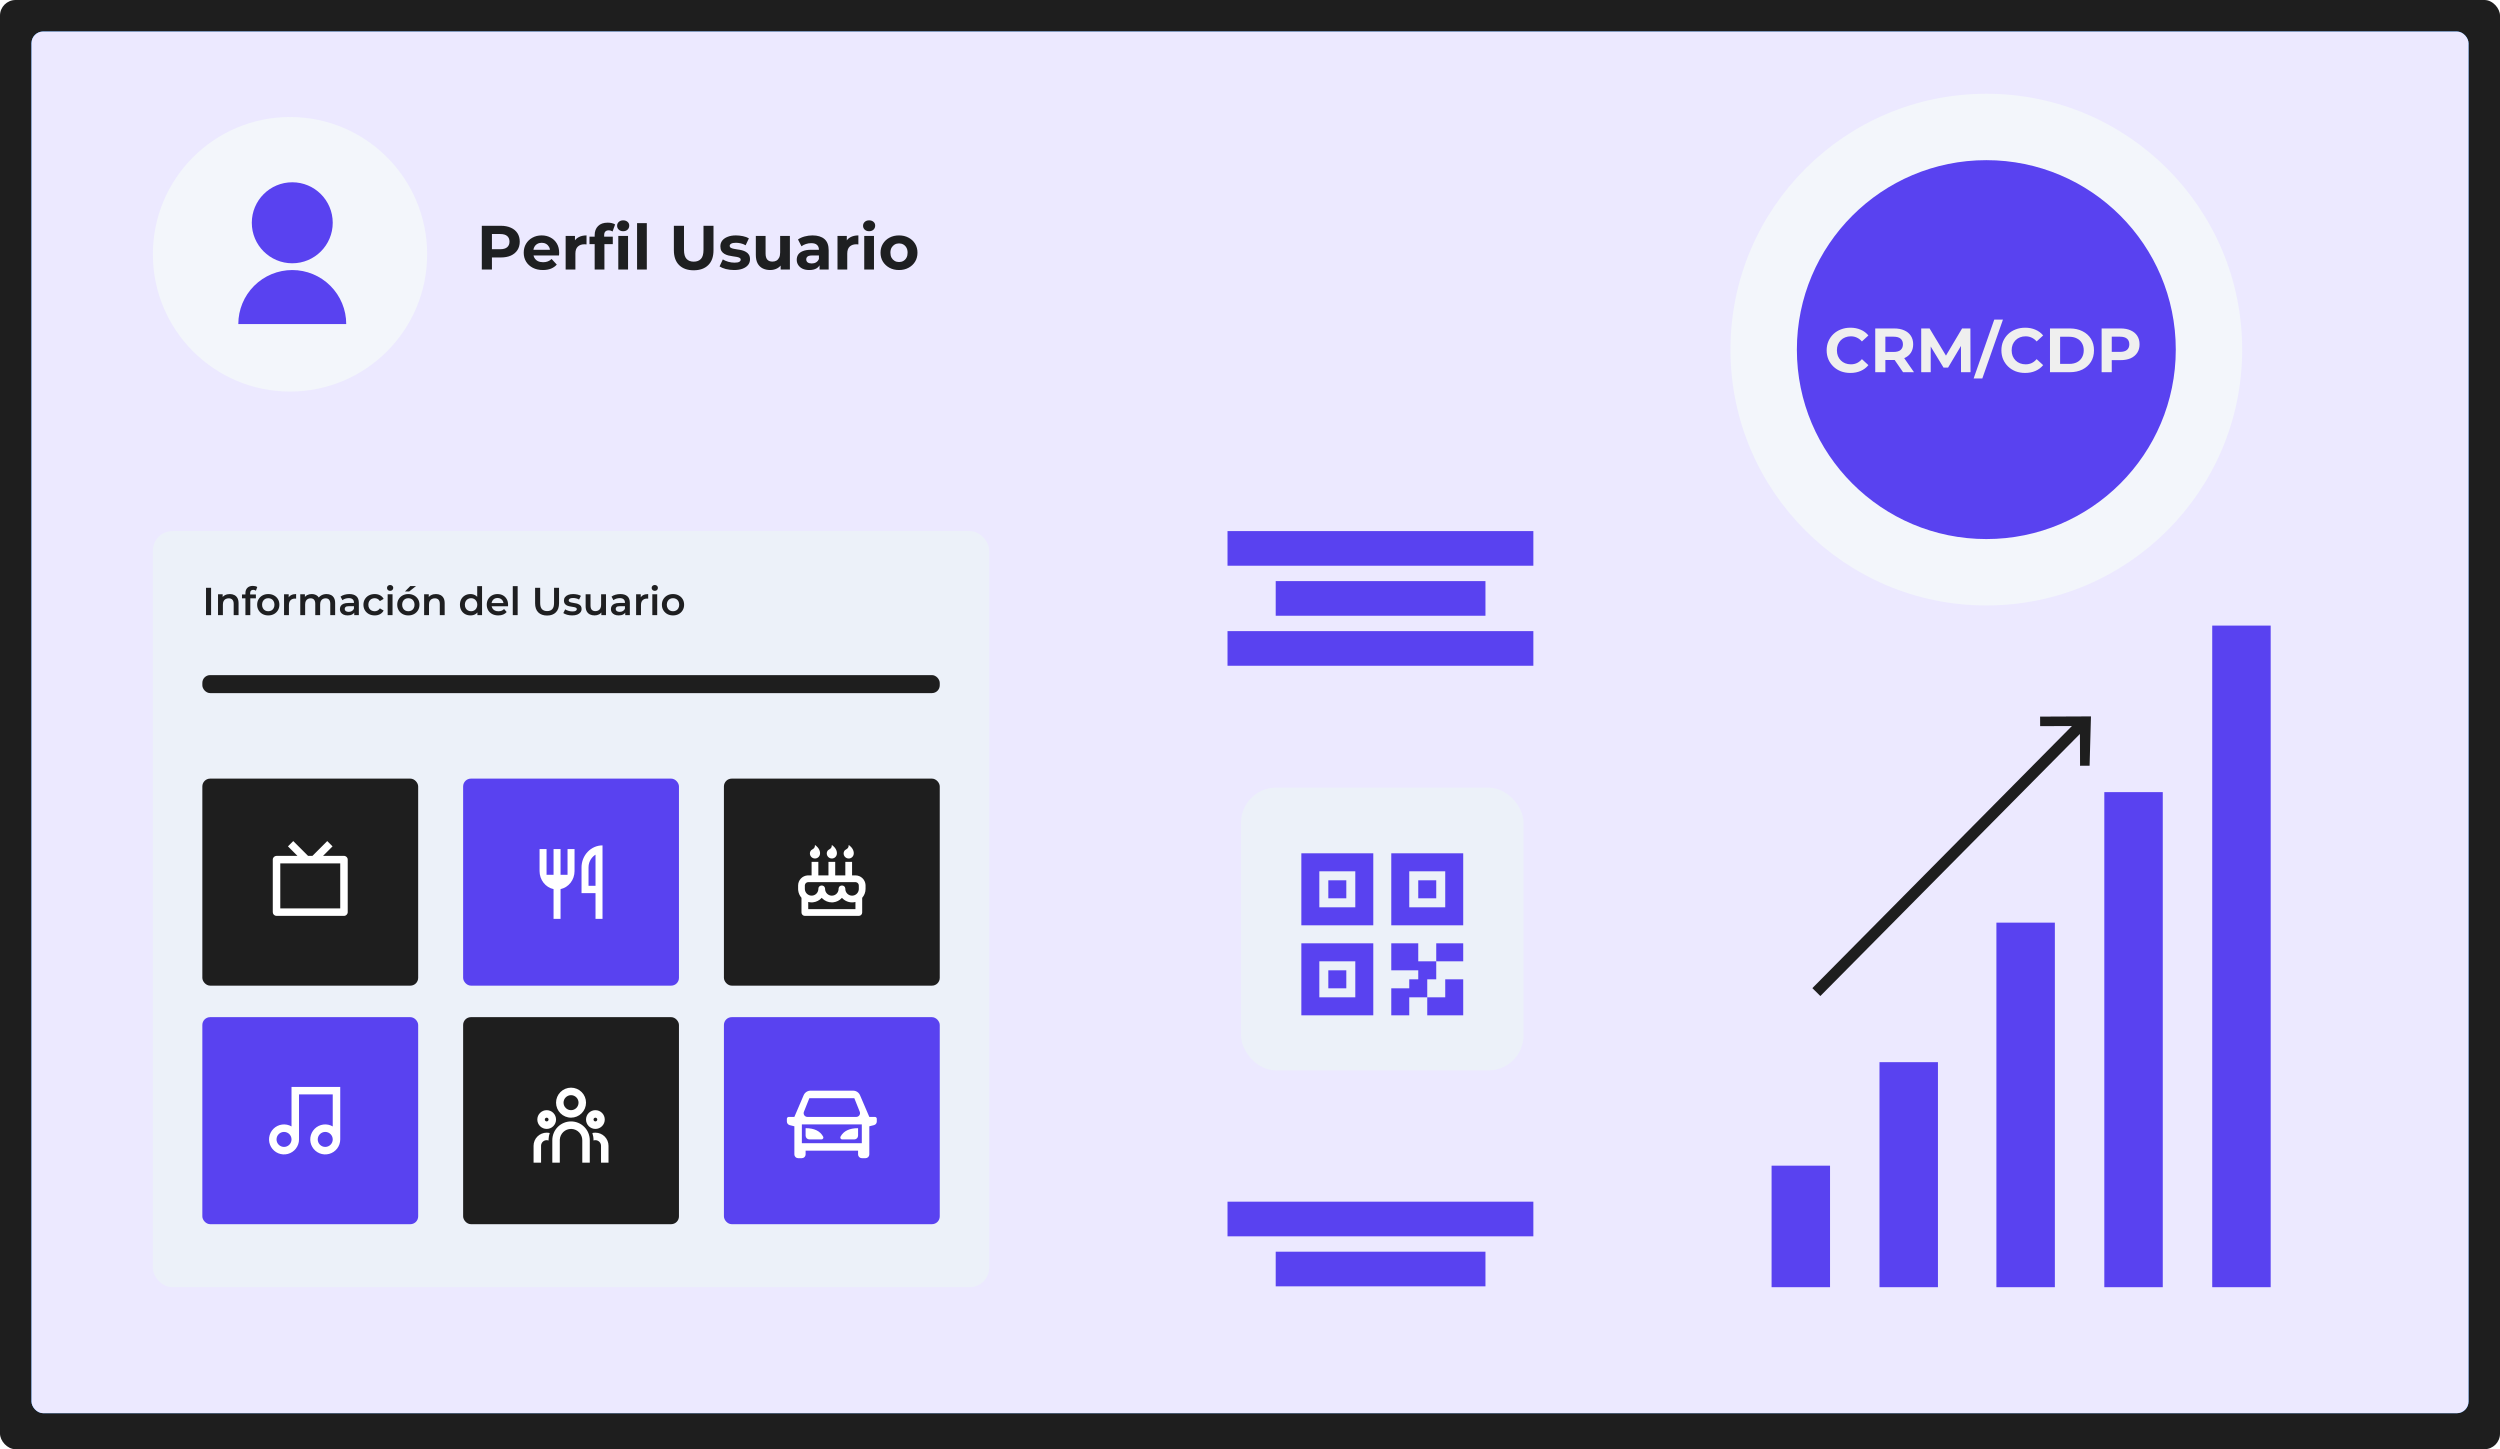 <svg width="640" height="371" viewBox="0 0 640 371" fill="none" xmlns="http://www.w3.org/2000/svg">
<rect width="640" height="371" rx="4" fill="#1E1E1E"/>
<rect x="8.057" y="8.065" width="623.885" height="353.717" rx="3" fill="#2891FA"/>
<rect x="8.057" y="8.065" width="623.885" height="353.717" rx="3" fill="#ECE9FF"/>
<ellipse cx="74.245" cy="65.098" rx="35.108" ry="35.141" fill="#F3F6FB"/>
<g clip-path="url(#clip0_1880_12504)">
<path d="M61.008 82.956C61.008 79.289 62.463 75.772 65.053 73.18C67.644 70.587 71.157 69.13 74.821 69.13C78.484 69.13 81.998 70.587 84.588 73.18C87.178 75.772 88.634 79.289 88.634 82.956H61.008ZM74.821 67.402C69.097 67.402 64.461 62.761 64.461 57.032C64.461 51.303 69.097 46.663 74.821 46.663C80.544 46.663 85.18 51.303 85.18 57.032C85.18 62.761 80.544 67.402 74.821 67.402Z" fill="#5942F0"/>
</g>
<path d="M123.342 69V57.8H128.19C129.192 57.8 130.056 57.965 130.782 58.296C131.507 58.616 132.067 59.08 132.462 59.688C132.856 60.296 133.054 61.021 133.054 61.864C133.054 62.696 132.856 63.416 132.462 64.024C132.067 64.632 131.507 65.101 130.782 65.432C130.056 65.752 129.192 65.912 128.19 65.912H124.782L125.934 64.744V69H123.342ZM125.934 65.032L124.782 63.8H128.046C128.846 63.8 129.443 63.629 129.838 63.288C130.232 62.947 130.43 62.472 130.43 61.864C130.43 61.245 130.232 60.765 129.838 60.424C129.443 60.083 128.846 59.912 128.046 59.912H124.782L125.934 58.68V65.032ZM138.985 69.128C138.003 69.128 137.139 68.936 136.393 68.552C135.657 68.168 135.086 67.645 134.681 66.984C134.275 66.312 134.073 65.549 134.073 64.696C134.073 63.832 134.27 63.069 134.665 62.408C135.07 61.736 135.619 61.213 136.313 60.84C137.006 60.456 137.79 60.264 138.665 60.264C139.507 60.264 140.265 60.445 140.937 60.808C141.619 61.16 142.158 61.672 142.553 62.344C142.947 63.005 143.145 63.8 143.145 64.728C143.145 64.824 143.139 64.936 143.129 65.064C143.118 65.181 143.107 65.293 143.097 65.4H136.105V63.944H141.785L140.825 64.376C140.825 63.928 140.734 63.539 140.553 63.208C140.371 62.877 140.121 62.621 139.801 62.44C139.481 62.248 139.107 62.152 138.681 62.152C138.254 62.152 137.875 62.248 137.545 62.44C137.225 62.621 136.974 62.883 136.793 63.224C136.611 63.555 136.521 63.949 136.521 64.408V64.792C136.521 65.261 136.622 65.677 136.825 66.04C137.038 66.392 137.331 66.664 137.705 66.856C138.089 67.037 138.537 67.128 139.049 67.128C139.507 67.128 139.907 67.059 140.249 66.92C140.601 66.781 140.921 66.573 141.209 66.296L142.537 67.736C142.142 68.184 141.646 68.531 141.049 68.776C140.451 69.011 139.763 69.128 138.985 69.128ZM144.806 69V60.392H147.19V62.824L146.854 62.12C147.11 61.512 147.521 61.053 148.086 60.744C148.652 60.424 149.34 60.264 150.15 60.264V62.568C150.044 62.557 149.948 62.552 149.862 62.552C149.777 62.541 149.686 62.536 149.59 62.536C148.908 62.536 148.353 62.733 147.926 63.128C147.51 63.512 147.302 64.115 147.302 64.936V69H144.806ZM152.235 69V60.2C152.235 59.229 152.523 58.456 153.099 57.88C153.675 57.293 154.497 57 155.563 57C155.926 57 156.273 57.037 156.603 57.112C156.945 57.187 157.233 57.304 157.467 57.464L156.811 59.272C156.673 59.176 156.518 59.101 156.347 59.048C156.177 58.995 155.995 58.968 155.803 58.968C155.441 58.968 155.158 59.075 154.955 59.288C154.763 59.491 154.667 59.8 154.667 60.216V61.016L154.731 62.088V69H152.235ZM150.907 62.504V60.584H156.875V62.504H150.907ZM158.283 69V60.392H160.779V69H158.283ZM159.531 59.192C159.073 59.192 158.699 59.059 158.411 58.792C158.123 58.525 157.979 58.195 157.979 57.8C157.979 57.405 158.123 57.075 158.411 56.808C158.699 56.541 159.073 56.408 159.531 56.408C159.99 56.408 160.363 56.536 160.651 56.792C160.939 57.037 161.083 57.357 161.083 57.752C161.083 58.168 160.939 58.515 160.651 58.792C160.374 59.059 160.001 59.192 159.531 59.192ZM163.088 69V57.128H165.584V69H163.088ZM177.583 69.192C175.994 69.192 174.751 68.749 173.855 67.864C172.959 66.979 172.511 65.715 172.511 64.072V57.8H175.103V63.976C175.103 65.043 175.322 65.811 175.759 66.28C176.197 66.749 176.81 66.984 177.599 66.984C178.389 66.984 179.002 66.749 179.439 66.28C179.877 65.811 180.095 65.043 180.095 63.976V57.8H182.655V64.072C182.655 65.715 182.207 66.979 181.311 67.864C180.415 68.749 179.173 69.192 177.583 69.192ZM187.937 69.128C187.201 69.128 186.491 69.043 185.809 68.872C185.137 68.691 184.603 68.467 184.209 68.2L185.041 66.408C185.435 66.653 185.899 66.856 186.433 67.016C186.977 67.165 187.51 67.24 188.033 67.24C188.609 67.24 189.014 67.171 189.249 67.032C189.494 66.893 189.617 66.701 189.617 66.456C189.617 66.253 189.521 66.104 189.329 66.008C189.147 65.901 188.902 65.821 188.593 65.768C188.283 65.715 187.942 65.661 187.569 65.608C187.206 65.555 186.838 65.485 186.465 65.4C186.091 65.304 185.75 65.165 185.441 64.984C185.131 64.803 184.881 64.557 184.689 64.248C184.507 63.939 184.417 63.539 184.417 63.048C184.417 62.504 184.571 62.024 184.881 61.608C185.201 61.192 185.659 60.867 186.257 60.632C186.854 60.387 187.569 60.264 188.401 60.264C188.987 60.264 189.585 60.328 190.193 60.456C190.801 60.584 191.307 60.771 191.713 61.016L190.881 62.792C190.465 62.547 190.043 62.381 189.617 62.296C189.201 62.2 188.795 62.152 188.401 62.152C187.846 62.152 187.441 62.227 187.185 62.376C186.929 62.525 186.801 62.717 186.801 62.952C186.801 63.165 186.891 63.325 187.073 63.432C187.265 63.539 187.515 63.624 187.825 63.688C188.134 63.752 188.47 63.811 188.833 63.864C189.206 63.907 189.579 63.976 189.953 64.072C190.326 64.168 190.662 64.307 190.961 64.488C191.27 64.659 191.521 64.899 191.713 65.208C191.905 65.507 192.001 65.901 192.001 66.392C192.001 66.925 191.841 67.4 191.521 67.816C191.201 68.221 190.737 68.541 190.129 68.776C189.531 69.011 188.801 69.128 187.937 69.128ZM197.173 69.128C196.458 69.128 195.818 68.989 195.253 68.712C194.698 68.435 194.266 68.013 193.957 67.448C193.647 66.872 193.493 66.141 193.493 65.256V60.392H195.989V64.888C195.989 65.603 196.138 66.131 196.437 66.472C196.746 66.803 197.178 66.968 197.733 66.968C198.117 66.968 198.458 66.888 198.757 66.728C199.055 66.557 199.29 66.301 199.461 65.96C199.631 65.608 199.717 65.171 199.717 64.648V60.392H202.213V69H199.845V66.632L200.277 67.32C199.989 67.917 199.562 68.371 198.997 68.68C198.442 68.979 197.834 69.128 197.173 69.128ZM209.805 69V67.32L209.645 66.952V63.944C209.645 63.411 209.48 62.995 209.149 62.696C208.829 62.397 208.333 62.248 207.661 62.248C207.202 62.248 206.749 62.323 206.301 62.472C205.864 62.611 205.49 62.803 205.181 63.048L204.285 61.304C204.754 60.973 205.32 60.717 205.981 60.536C206.642 60.355 207.314 60.264 207.997 60.264C209.309 60.264 210.328 60.573 211.053 61.192C211.778 61.811 212.141 62.776 212.141 64.088V69H209.805ZM207.181 69.128C206.509 69.128 205.933 69.016 205.453 68.792C204.973 68.557 204.605 68.243 204.349 67.848C204.093 67.453 203.965 67.011 203.965 66.52C203.965 66.008 204.088 65.56 204.333 65.176C204.589 64.792 204.989 64.493 205.533 64.28C206.077 64.056 206.786 63.944 207.661 63.944H209.949V65.4H207.933C207.346 65.4 206.941 65.496 206.717 65.688C206.504 65.88 206.397 66.12 206.397 66.408C206.397 66.728 206.52 66.984 206.765 67.176C207.021 67.357 207.368 67.448 207.805 67.448C208.221 67.448 208.594 67.352 208.925 67.16C209.256 66.957 209.496 66.664 209.645 66.28L210.029 67.432C209.848 67.987 209.517 68.408 209.037 68.696C208.557 68.984 207.938 69.128 207.181 69.128ZM214.4 69V60.392H216.784V62.824L216.448 62.12C216.704 61.512 217.115 61.053 217.68 60.744C218.245 60.424 218.933 60.264 219.744 60.264V62.568C219.637 62.557 219.541 62.552 219.456 62.552C219.371 62.541 219.28 62.536 219.184 62.536C218.501 62.536 217.947 62.733 217.52 63.128C217.104 63.512 216.896 64.115 216.896 64.936V69H214.4ZM221.244 69V60.392H223.74V69H221.244ZM222.492 59.192C222.033 59.192 221.66 59.059 221.372 58.792C221.084 58.525 220.94 58.195 220.94 57.8C220.94 57.405 221.084 57.075 221.372 56.808C221.66 56.541 222.033 56.408 222.492 56.408C222.95 56.408 223.324 56.536 223.612 56.792C223.9 57.037 224.044 57.357 224.044 57.752C224.044 58.168 223.9 58.515 223.612 58.792C223.334 59.059 222.961 59.192 222.492 59.192ZM230.152 69.128C229.235 69.128 228.419 68.936 227.704 68.552C227 68.168 226.44 67.645 226.024 66.984C225.619 66.312 225.416 65.549 225.416 64.696C225.416 63.832 225.619 63.069 226.024 62.408C226.44 61.736 227 61.213 227.704 60.84C228.419 60.456 229.235 60.264 230.152 60.264C231.059 60.264 231.87 60.456 232.584 60.84C233.299 61.213 233.859 61.731 234.264 62.392C234.67 63.053 234.872 63.821 234.872 64.696C234.872 65.549 234.67 66.312 234.264 66.984C233.859 67.645 233.299 68.168 232.584 68.552C231.87 68.936 231.059 69.128 230.152 69.128ZM230.152 67.08C230.568 67.08 230.942 66.984 231.272 66.792C231.603 66.6 231.864 66.328 232.056 65.976C232.248 65.613 232.344 65.187 232.344 64.696C232.344 64.195 232.248 63.768 232.056 63.416C231.864 63.064 231.603 62.792 231.272 62.6C230.942 62.408 230.568 62.312 230.152 62.312C229.736 62.312 229.363 62.408 229.032 62.6C228.702 62.792 228.435 63.064 228.232 63.416C228.04 63.768 227.944 64.195 227.944 64.696C227.944 65.187 228.04 65.613 228.232 65.976C228.435 66.328 228.702 66.6 229.032 66.792C229.363 66.984 229.736 67.08 230.152 67.08Z" fill="#1E1F21"/>
<g filter="url(#filter0_d_1880_12504)">
<rect x="39.137" y="135.957" width="214.101" height="193.565" rx="5" fill="#ECF1F9"/>
</g>
<rect x="51.799" y="199.326" width="55.252" height="53" rx="2" fill="#1E1E1E"/>
<g clip-path="url(#clip1_1880_12504)">
<path d="M82.699 219.105H88.065C88.591 219.105 89.017 219.532 89.017 220.065V233.507C89.017 234.037 88.58 234.467 88.065 234.467H70.784C70.658 234.467 70.534 234.442 70.418 234.394C70.302 234.345 70.197 234.274 70.109 234.185C70.02 234.096 69.95 233.99 69.903 233.874C69.855 233.757 69.831 233.633 69.832 233.507V220.065C69.832 219.535 70.269 219.105 70.784 219.105H76.15L73.717 216.67L75.073 215.312L78.862 219.105H79.987L83.775 215.312L85.132 216.67L82.699 219.105ZM71.751 221.025V232.547H87.098V221.025H71.751Z" fill="white"/>
</g>
<rect x="51.799" y="260.391" width="55.252" height="53" rx="2" fill="#5942F0"/>
<g clip-path="url(#clip2_1880_12504)">
<path d="M87.099 278.25V291.692C87.098 292.537 86.819 293.359 86.305 294.03C85.791 294.7 85.07 295.182 84.254 295.401C83.438 295.62 82.573 295.563 81.793 295.239C81.012 294.916 80.361 294.343 79.938 293.611C79.516 292.879 79.347 292.028 79.457 291.19C79.568 290.351 79.951 289.573 80.549 288.975C81.146 288.378 81.923 287.994 82.761 287.883C83.598 287.773 84.449 287.942 85.18 288.365V280.17H76.547V291.692C76.547 292.537 76.268 293.359 75.754 294.03C75.239 294.7 74.518 295.182 73.702 295.401C72.887 295.62 72.021 295.563 71.241 295.239C70.461 294.916 69.809 294.343 69.387 293.611C68.965 292.879 68.796 292.028 68.906 291.19C69.016 290.351 69.4 289.573 69.997 288.975C70.594 288.378 71.372 287.994 72.209 287.883C73.047 287.773 73.897 287.942 74.628 288.365V278.25H87.099ZM72.71 293.612C73.219 293.612 73.707 293.41 74.067 293.05C74.426 292.69 74.628 292.201 74.628 291.692C74.628 291.183 74.426 290.694 74.067 290.334C73.707 289.974 73.219 289.772 72.71 289.772C72.201 289.772 71.713 289.974 71.353 290.334C70.994 290.694 70.791 291.183 70.791 291.692C70.791 292.201 70.994 292.69 71.353 293.05C71.713 293.41 72.201 293.612 72.71 293.612V293.612ZM83.261 293.612C83.77 293.612 84.258 293.41 84.618 293.05C84.978 292.69 85.18 292.201 85.18 291.692C85.18 291.183 84.978 290.694 84.618 290.334C84.258 289.974 83.77 289.772 83.261 289.772C82.753 289.772 82.265 289.974 81.905 290.334C81.545 290.694 81.343 291.183 81.343 291.692C81.343 292.201 81.545 292.69 81.905 293.05C82.265 293.41 82.753 293.612 83.261 293.612Z" fill="white"/>
</g>
<rect x="118.561" y="199.326" width="55.252" height="53" rx="2" fill="#5942F0"/>
<g clip-path="url(#clip3_1880_12504)">
<path d="M154.244 216.417V235.236H152.453V228.649H148.872V222.063C148.872 220.565 149.438 219.129 150.446 218.071C151.453 217.012 152.819 216.417 154.244 216.417V216.417ZM152.453 218.798C151.71 219.24 150.663 220.341 150.663 222.063V226.767H152.453V218.798V218.798ZM143.501 227.614V235.236H141.71V227.614C140.699 227.397 139.791 226.819 139.138 225.979C138.485 225.139 138.129 224.088 138.129 223.004V217.358H139.919V223.945H141.71V217.358H143.501V223.945H145.291V217.358H147.082V223.004C147.082 224.088 146.725 225.139 146.073 225.979C145.42 226.819 144.512 227.397 143.501 227.614V227.614Z" fill="white"/>
</g>
<rect x="118.561" y="260.391" width="55.252" height="53" rx="2" fill="#1E1E1E"/>
<g clip-path="url(#clip4_1880_12504)">
<path d="M146.186 287.083C147.458 287.083 148.678 287.589 149.577 288.489C150.477 289.39 150.982 290.611 150.982 291.884V297.645H149.064V291.884C149.064 291.149 148.783 290.442 148.28 289.908C147.776 289.373 147.088 289.051 146.355 289.008L146.186 289.003C145.452 289.003 144.746 289.284 144.212 289.788C143.678 290.292 143.356 290.981 143.313 291.715L143.308 291.884V297.645H141.39V291.884C141.39 290.611 141.895 289.39 142.795 288.489C143.694 287.589 144.914 287.083 146.186 287.083ZM139.951 289.964C140.219 289.964 140.479 289.995 140.728 290.054C140.564 290.543 140.467 291.051 140.439 291.566L140.431 291.884V291.967C140.32 291.927 140.206 291.901 140.089 291.89L139.951 291.884C139.593 291.884 139.249 292.017 138.984 292.258C138.719 292.499 138.553 292.83 138.519 293.186L138.512 293.324V297.645H136.594V293.324C136.594 292.433 136.947 291.578 137.577 290.948C138.207 290.318 139.061 289.964 139.951 289.964V289.964ZM152.421 289.964C153.312 289.964 154.165 290.318 154.795 290.948C155.425 291.578 155.778 292.433 155.778 293.324V297.645H153.86V293.324C153.86 292.966 153.727 292.621 153.486 292.356C153.246 292.091 152.915 291.925 152.559 291.891L152.421 291.884C152.253 291.884 152.092 291.913 151.941 291.966V291.884C151.941 291.244 151.838 290.63 151.645 290.056C151.894 289.995 152.153 289.964 152.421 289.964ZM139.951 284.203C140.587 284.203 141.197 284.456 141.647 284.906C142.096 285.356 142.349 285.967 142.349 286.603C142.349 287.24 142.096 287.85 141.647 288.3C141.197 288.751 140.587 289.003 139.951 289.003C139.315 289.003 138.705 288.751 138.255 288.3C137.806 287.85 137.553 287.24 137.553 286.603C137.553 285.967 137.806 285.356 138.255 284.906C138.705 284.456 139.315 284.203 139.951 284.203V284.203ZM152.421 284.203C153.057 284.203 153.667 284.456 154.117 284.906C154.567 285.356 154.819 285.967 154.819 286.603C154.819 287.24 154.567 287.85 154.117 288.3C153.667 288.751 153.057 289.003 152.421 289.003C151.785 289.003 151.175 288.751 150.725 288.3C150.276 287.85 150.023 287.24 150.023 286.603C150.023 285.967 150.276 285.356 150.725 284.906C151.175 284.456 151.785 284.203 152.421 284.203V284.203ZM139.951 286.123C139.824 286.123 139.702 286.174 139.612 286.264C139.522 286.354 139.471 286.476 139.471 286.603C139.471 286.73 139.522 286.853 139.612 286.943C139.702 287.033 139.824 287.083 139.951 287.083C140.078 287.083 140.2 287.033 140.29 286.943C140.38 286.853 140.431 286.73 140.431 286.603C140.431 286.476 140.38 286.354 140.29 286.264C140.2 286.174 140.078 286.123 139.951 286.123ZM152.421 286.123C152.294 286.123 152.172 286.174 152.082 286.264C151.992 286.354 151.941 286.476 151.941 286.603C151.941 286.73 151.992 286.853 152.082 286.943C152.172 287.033 152.294 287.083 152.421 287.083C152.548 287.083 152.67 287.033 152.76 286.943C152.85 286.853 152.901 286.73 152.901 286.603C152.901 286.476 152.85 286.354 152.76 286.264C152.67 286.174 152.548 286.123 152.421 286.123ZM146.186 278.442C147.204 278.442 148.18 278.847 148.899 279.567C149.619 280.287 150.023 281.264 150.023 282.282C150.023 283.301 149.619 284.278 148.899 284.998C148.18 285.718 147.204 286.123 146.186 286.123C145.168 286.123 144.193 285.718 143.473 284.998C142.753 284.278 142.349 283.301 142.349 282.282C142.349 281.264 142.753 280.287 143.473 279.567C144.193 278.847 145.168 278.442 146.186 278.442V278.442ZM146.186 280.362C145.677 280.362 145.189 280.565 144.83 280.925C144.47 281.285 144.268 281.773 144.268 282.282C144.268 282.792 144.47 283.28 144.83 283.64C145.189 284 145.677 284.203 146.186 284.203C146.695 284.203 147.183 284 147.543 283.64C147.902 283.28 148.105 282.792 148.105 282.282C148.105 281.773 147.902 281.285 147.543 280.925C147.183 280.565 146.695 280.362 146.186 280.362V280.362Z" fill="white"/>
</g>
<rect x="185.324" y="199.326" width="55.252" height="53" rx="2" fill="#1E1E1E"/>
<g clip-path="url(#clip5_1880_12504)">
<path d="M209.496 220.641V224.097H212.086V220.641H213.813V224.097H216.403V220.641H218.129V224.097L218.993 224.098C219.653 224.098 220.289 224.351 220.77 224.804C221.25 225.258 221.54 225.878 221.578 226.538L221.583 226.69V227.554C221.583 228.431 221.257 229.231 220.72 229.84L220.719 233.603C220.719 233.833 220.628 234.052 220.466 234.214C220.305 234.376 220.085 234.468 219.856 234.468H206.043C205.814 234.468 205.594 234.376 205.433 234.214C205.271 234.052 205.18 233.833 205.18 233.603V229.836C204.716 229.307 204.423 228.649 204.341 227.95L204.322 227.732L204.316 227.554V226.69C204.316 226.029 204.569 225.393 205.022 224.912C205.475 224.431 206.095 224.141 206.754 224.102L206.906 224.098L207.77 224.097V220.641H209.496ZM210.361 229.837L210.315 229.891C209.749 230.51 208.977 230.901 208.144 230.991L207.946 231.007L207.77 231.011C207.472 231.011 207.183 230.973 206.906 230.902V232.739H218.993V230.902C218.428 231.048 217.835 231.048 217.27 230.902C216.705 230.757 216.185 230.47 215.76 230.07L215.631 229.94L215.539 229.839L215.447 229.941C214.887 230.53 214.138 230.901 213.331 230.99L213.122 231.008L212.949 231.011C212.046 231.012 211.178 230.657 210.535 230.022L210.405 229.887L210.361 229.837V229.837ZM218.993 225.826H206.906C206.695 225.826 206.491 225.904 206.333 226.045C206.175 226.185 206.074 226.379 206.049 226.589L206.043 226.69V227.529L206.046 227.656C206.072 228.096 206.265 228.51 206.585 228.812C206.906 229.115 207.329 229.283 207.77 229.283C208.183 229.283 208.583 229.136 208.897 228.866C209.211 228.596 209.417 228.223 209.479 227.814L209.492 227.682L209.496 227.529C209.527 226.451 211.074 226.412 211.213 227.414L211.222 227.529L211.225 227.656C211.25 228.095 211.44 228.509 211.758 228.812C212.076 229.115 212.497 229.286 212.936 229.29C213.375 229.293 213.799 229.129 214.122 228.83C214.444 228.532 214.641 228.122 214.672 227.683L214.682 227.44C214.789 226.441 216.29 226.441 216.397 227.44L216.407 227.683C216.438 228.119 216.633 228.528 216.952 228.826C217.272 229.124 217.693 229.289 218.129 229.289C218.566 229.289 218.987 229.124 219.306 228.826C219.626 228.528 219.821 228.119 219.852 227.683L219.856 227.554V226.69C219.856 226.479 219.778 226.274 219.638 226.116C219.497 225.958 219.304 225.857 219.094 225.832L218.993 225.826ZM208.633 216.321C209.773 217.073 210.069 218.125 209.884 218.816C209.795 219.148 209.578 219.432 209.281 219.604C208.983 219.776 208.63 219.822 208.298 219.733C207.966 219.644 207.683 219.427 207.512 219.129C207.34 218.832 207.293 218.478 207.382 218.146C207.64 217.187 208.633 217.617 208.633 216.321ZM212.949 216.321C214.089 217.073 214.385 218.125 214.2 218.816C214.112 219.148 213.895 219.432 213.597 219.604C213.3 219.776 212.946 219.822 212.615 219.733C212.283 219.644 212 219.427 211.828 219.129C211.656 218.832 211.61 218.478 211.699 218.146C211.957 217.187 212.949 217.617 212.949 216.321ZM217.266 216.321C218.406 217.073 218.702 218.125 218.517 218.816C218.428 219.148 218.211 219.432 217.914 219.604C217.616 219.776 217.263 219.822 216.931 219.733C216.599 219.644 216.316 219.427 216.145 219.129C215.973 218.832 215.926 218.478 216.015 218.146C216.273 217.187 217.266 217.617 217.266 216.321Z" fill="white"/>
</g>
<rect x="185.324" y="260.391" width="55.252" height="53" rx="2" fill="#5942F0"/>
<g clip-path="url(#clip6_1880_12504)">
<path d="M219.665 294.573H206.236V295.533C206.236 295.788 206.135 296.032 205.955 296.212C205.775 296.392 205.531 296.493 205.276 296.493H204.317C204.063 296.493 203.819 296.392 203.639 296.212C203.459 296.032 203.358 295.788 203.358 295.533V288.332L202.166 288.034C201.958 287.982 201.774 287.862 201.642 287.694C201.511 287.525 201.439 287.317 201.439 287.103V286.412C201.439 286.284 201.49 286.162 201.58 286.072C201.67 285.982 201.792 285.931 201.919 285.931H203.358L205.737 280.374C205.885 280.028 206.131 279.734 206.445 279.527C206.759 279.32 207.126 279.21 207.502 279.21H218.399C218.774 279.21 219.141 279.321 219.455 279.528C219.768 279.734 220.014 280.029 220.162 280.374L222.543 285.931H223.981C224.109 285.931 224.231 285.982 224.321 286.072C224.41 286.162 224.461 286.284 224.461 286.412V287.103C224.461 287.317 224.39 287.525 224.258 287.694C224.126 287.862 223.942 287.982 223.735 288.034L222.543 288.332V295.533C222.543 295.788 222.442 296.032 222.262 296.212C222.082 296.392 221.838 296.493 221.583 296.493H220.624C220.37 296.493 220.126 296.392 219.946 296.212C219.766 296.032 219.665 295.788 219.665 295.533V294.573ZM220.624 292.652V287.852H205.276V292.652H220.624ZM206.693 285.931H219.207C219.364 285.931 219.518 285.893 219.657 285.819C219.795 285.746 219.913 285.639 220.001 285.51C220.089 285.38 220.144 285.23 220.16 285.074C220.177 284.918 220.156 284.761 220.097 284.615L218.706 281.131H207.195L205.803 284.615C205.745 284.761 205.723 284.918 205.74 285.074C205.757 285.23 205.812 285.38 205.899 285.51C205.987 285.639 206.105 285.746 206.244 285.819C206.382 285.893 206.536 285.931 206.693 285.931V285.931ZM206.236 288.812C208.458 288.812 209.956 289.537 210.731 290.986C210.77 291.059 210.789 291.141 210.787 291.224C210.785 291.307 210.762 291.388 210.719 291.459C210.677 291.53 210.616 291.589 210.544 291.63C210.472 291.671 210.39 291.692 210.308 291.692H207.195C206.94 291.692 206.696 291.591 206.517 291.411C206.337 291.231 206.236 290.987 206.236 290.732V288.812ZM219.665 288.812V290.732C219.665 290.987 219.564 291.231 219.384 291.411C219.204 291.591 218.96 291.692 218.706 291.692H215.593C215.51 291.692 215.429 291.671 215.357 291.63C215.285 291.589 215.225 291.53 215.182 291.459C215.14 291.387 215.116 291.306 215.114 291.224C215.112 291.141 215.132 291.059 215.171 290.986C215.943 289.536 217.441 288.812 219.665 288.812Z" fill="white"/>
</g>
<rect x="51.799" y="172.826" width="188.777" height="4.609" rx="2" fill="#1E1E1E"/>
<path d="M52.739 157.478V150.478H54.039V157.478H52.739ZM58.842 152.078C59.269 152.078 59.649 152.161 59.982 152.328C60.322 152.495 60.589 152.751 60.782 153.098C60.975 153.438 61.072 153.878 61.072 154.418V157.478H59.822V154.578C59.822 154.105 59.709 153.751 59.482 153.518C59.262 153.285 58.952 153.168 58.552 153.168C58.259 153.168 57.999 153.228 57.772 153.348C57.545 153.468 57.369 153.648 57.242 153.888C57.122 154.121 57.062 154.418 57.062 154.778V157.478H55.812V152.138H57.002V153.578L56.792 153.138C56.979 152.798 57.249 152.538 57.602 152.358C57.962 152.171 58.376 152.078 58.842 152.078ZM62.828 157.478V151.838C62.828 151.278 62.991 150.831 63.318 150.498C63.651 150.158 64.125 149.988 64.738 149.988C64.958 149.988 65.165 150.011 65.358 150.058C65.558 150.105 65.725 150.178 65.858 150.278L65.518 151.218C65.425 151.145 65.318 151.091 65.198 151.058C65.078 151.018 64.955 150.998 64.828 150.998C64.568 150.998 64.371 151.071 64.238 151.218C64.105 151.358 64.038 151.571 64.038 151.858V152.458L64.078 153.018V157.478H62.828ZM61.948 153.178V152.178H65.508V153.178H61.948ZM68.671 157.548C68.124 157.548 67.638 157.431 67.211 157.198C66.784 156.958 66.448 156.631 66.201 156.218C65.954 155.805 65.831 155.335 65.831 154.808C65.831 154.275 65.954 153.805 66.201 153.398C66.448 152.985 66.784 152.661 67.211 152.428C67.638 152.195 68.124 152.078 68.671 152.078C69.225 152.078 69.715 152.195 70.141 152.428C70.575 152.661 70.911 152.981 71.151 153.388C71.398 153.795 71.521 154.268 71.521 154.808C71.521 155.335 71.398 155.805 71.151 156.218C70.911 156.631 70.575 156.958 70.141 157.198C69.715 157.431 69.225 157.548 68.671 157.548ZM68.671 156.478C68.978 156.478 69.251 156.411 69.491 156.278C69.731 156.145 69.918 155.951 70.051 155.698C70.191 155.445 70.261 155.148 70.261 154.808C70.261 154.461 70.191 154.165 70.051 153.918C69.918 153.665 69.731 153.471 69.491 153.338C69.251 153.205 68.981 153.138 68.681 153.138C68.374 153.138 68.101 153.205 67.861 153.338C67.628 153.471 67.441 153.665 67.301 153.918C67.161 154.165 67.091 154.461 67.091 154.808C67.091 155.148 67.161 155.445 67.301 155.698C67.441 155.951 67.628 156.145 67.861 156.278C68.101 156.411 68.371 156.478 68.671 156.478ZM72.716 157.478V152.138H73.906V153.608L73.766 153.178C73.927 152.818 74.177 152.545 74.516 152.358C74.863 152.171 75.293 152.078 75.806 152.078V153.268C75.753 153.255 75.703 153.248 75.656 153.248C75.61 153.241 75.563 153.238 75.516 153.238C75.043 153.238 74.666 153.378 74.386 153.658C74.106 153.931 73.966 154.341 73.966 154.888V157.478H72.716ZM83.607 152.078C84.034 152.078 84.41 152.161 84.737 152.328C85.07 152.495 85.33 152.751 85.517 153.098C85.704 153.438 85.797 153.878 85.797 154.418V157.478H84.547V154.578C84.547 154.105 84.444 153.751 84.237 153.518C84.03 153.285 83.734 153.168 83.347 153.168C83.073 153.168 82.83 153.228 82.617 153.348C82.41 153.468 82.247 153.645 82.127 153.878C82.013 154.111 81.957 154.408 81.957 154.768V157.478H80.707V154.578C80.707 154.105 80.603 153.751 80.397 153.518C80.19 153.285 79.894 153.168 79.507 153.168C79.234 153.168 78.99 153.228 78.777 153.348C78.57 153.468 78.407 153.645 78.287 153.878C78.174 154.111 78.117 154.408 78.117 154.768V157.478H76.867V152.138H78.057V153.558L77.847 153.138C78.027 152.791 78.287 152.528 78.627 152.348C78.974 152.168 79.367 152.078 79.807 152.078C80.307 152.078 80.74 152.201 81.107 152.448C81.48 152.695 81.727 153.068 81.847 153.568L81.357 153.398C81.53 152.998 81.817 152.678 82.217 152.438C82.617 152.198 83.08 152.078 83.607 152.078ZM90.684 157.478V156.398L90.614 156.168V154.278C90.614 153.911 90.504 153.628 90.284 153.428C90.064 153.221 89.731 153.118 89.284 153.118C88.984 153.118 88.688 153.165 88.394 153.258C88.108 153.351 87.864 153.481 87.664 153.648L87.174 152.738C87.461 152.518 87.801 152.355 88.194 152.248C88.594 152.135 89.008 152.078 89.434 152.078C90.208 152.078 90.804 152.265 91.224 152.638C91.651 153.005 91.864 153.575 91.864 154.348V157.478H90.684ZM89.004 157.548C88.604 157.548 88.254 157.481 87.954 157.348C87.654 157.208 87.421 157.018 87.254 156.778C87.094 156.531 87.014 156.255 87.014 155.948C87.014 155.648 87.084 155.378 87.224 155.138C87.371 154.898 87.608 154.708 87.934 154.568C88.261 154.428 88.694 154.358 89.234 154.358H90.784V155.188H89.324C88.898 155.188 88.611 155.258 88.464 155.398C88.318 155.531 88.244 155.698 88.244 155.898C88.244 156.125 88.334 156.305 88.514 156.438C88.694 156.571 88.944 156.638 89.264 156.638C89.571 156.638 89.844 156.568 90.084 156.428C90.331 156.288 90.508 156.081 90.614 155.808L90.824 156.558C90.704 156.871 90.488 157.115 90.174 157.288C89.868 157.461 89.478 157.548 89.004 157.548ZM95.928 157.548C95.368 157.548 94.868 157.431 94.428 157.198C93.995 156.958 93.655 156.631 93.408 156.218C93.162 155.805 93.038 155.335 93.038 154.808C93.038 154.275 93.162 153.805 93.408 153.398C93.655 152.985 93.995 152.661 94.428 152.428C94.868 152.195 95.368 152.078 95.928 152.078C96.448 152.078 96.905 152.185 97.298 152.398C97.698 152.605 98.001 152.911 98.208 153.318L97.248 153.878C97.088 153.625 96.891 153.438 96.658 153.318C96.431 153.198 96.185 153.138 95.918 153.138C95.612 153.138 95.335 153.205 95.088 153.338C94.841 153.471 94.648 153.665 94.508 153.918C94.368 154.165 94.298 154.461 94.298 154.808C94.298 155.155 94.368 155.455 94.508 155.708C94.648 155.955 94.841 156.145 95.088 156.278C95.335 156.411 95.612 156.478 95.918 156.478C96.185 156.478 96.431 156.418 96.658 156.298C96.891 156.178 97.088 155.991 97.248 155.738L98.208 156.298C98.001 156.698 97.698 157.008 97.298 157.228C96.905 157.441 96.448 157.548 95.928 157.548ZM99.24 157.478V152.138H100.49V157.478H99.24ZM99.87 151.258C99.637 151.258 99.443 151.185 99.29 151.038C99.143 150.891 99.07 150.715 99.07 150.508C99.07 150.295 99.143 150.118 99.29 149.978C99.443 149.831 99.637 149.758 99.87 149.758C100.103 149.758 100.293 149.828 100.44 149.968C100.593 150.101 100.67 150.271 100.67 150.478C100.67 150.698 100.597 150.885 100.45 151.038C100.303 151.185 100.11 151.258 99.87 151.258ZM104.531 157.548C103.984 157.548 103.497 157.431 103.071 157.198C102.644 156.958 102.307 156.631 102.061 156.218C101.814 155.805 101.691 155.335 101.691 154.808C101.691 154.275 101.814 153.805 102.061 153.398C102.307 152.985 102.644 152.661 103.071 152.428C103.497 152.195 103.984 152.078 104.531 152.078C105.084 152.078 105.574 152.195 106.001 152.428C106.434 152.661 106.771 152.981 107.011 153.388C107.257 153.795 107.381 154.268 107.381 154.808C107.381 155.335 107.257 155.805 107.011 156.218C106.771 156.631 106.434 156.958 106.001 157.198C105.574 157.431 105.084 157.548 104.531 157.548ZM104.531 156.478C104.837 156.478 105.111 156.411 105.351 156.278C105.591 156.145 105.777 155.951 105.911 155.698C106.051 155.445 106.121 155.148 106.121 154.808C106.121 154.461 106.051 154.165 105.911 153.918C105.777 153.665 105.591 153.471 105.351 153.338C105.111 153.205 104.841 153.138 104.541 153.138C104.234 153.138 103.961 153.205 103.721 153.338C103.487 153.471 103.301 153.665 103.161 153.918C103.021 154.165 102.951 154.461 102.951 154.808C102.951 155.148 103.021 155.445 103.161 155.698C103.301 155.951 103.487 156.145 103.721 156.278C103.961 156.411 104.231 156.478 104.531 156.478ZM103.681 151.408L105.031 150.038H106.501L104.761 151.408H103.681ZM111.606 152.078C112.033 152.078 112.413 152.161 112.746 152.328C113.086 152.495 113.353 152.751 113.546 153.098C113.739 153.438 113.836 153.878 113.836 154.418V157.478H112.586V154.578C112.586 154.105 112.473 153.751 112.246 153.518C112.026 153.285 111.716 153.168 111.316 153.168C111.023 153.168 110.763 153.228 110.536 153.348C110.309 153.468 110.133 153.648 110.006 153.888C109.886 154.121 109.826 154.418 109.826 154.778V157.478H108.576V152.138H109.766V153.578L109.556 153.138C109.743 152.798 110.013 152.538 110.366 152.358C110.726 152.171 111.139 152.078 111.606 152.078ZM120.445 157.548C119.932 157.548 119.469 157.435 119.055 157.208C118.649 156.975 118.329 156.655 118.095 156.248C117.862 155.841 117.745 155.361 117.745 154.808C117.745 154.255 117.862 153.775 118.095 153.368C118.329 152.961 118.649 152.645 119.055 152.418C119.469 152.191 119.932 152.078 120.445 152.078C120.892 152.078 121.292 152.178 121.645 152.378C121.999 152.571 122.279 152.868 122.485 153.268C122.692 153.668 122.795 154.181 122.795 154.808C122.795 155.428 122.695 155.941 122.495 156.348C122.295 156.748 122.019 157.048 121.665 157.248C121.312 157.448 120.905 157.548 120.445 157.548ZM120.595 156.478C120.895 156.478 121.162 156.411 121.395 156.278C121.635 156.145 121.825 155.951 121.965 155.698C122.112 155.445 122.185 155.148 122.185 154.808C122.185 154.461 122.112 154.165 121.965 153.918C121.825 153.665 121.635 153.471 121.395 153.338C121.162 153.205 120.895 153.138 120.595 153.138C120.295 153.138 120.025 153.205 119.785 153.338C119.552 153.471 119.362 153.665 119.215 153.918C119.075 154.165 119.005 154.461 119.005 154.808C119.005 155.148 119.075 155.445 119.215 155.698C119.362 155.951 119.552 156.145 119.785 156.278C120.025 156.411 120.295 156.478 120.595 156.478ZM122.215 157.478V156.218L122.265 154.798L122.165 153.378V150.058H123.405V157.478H122.215ZM127.56 157.548C126.967 157.548 126.447 157.431 126 157.198C125.56 156.958 125.217 156.631 124.97 156.218C124.73 155.805 124.61 155.335 124.61 154.808C124.61 154.275 124.727 153.805 124.96 153.398C125.2 152.985 125.527 152.661 125.94 152.428C126.36 152.195 126.837 152.078 127.37 152.078C127.89 152.078 128.354 152.191 128.76 152.418C129.167 152.645 129.487 152.965 129.72 153.378C129.954 153.791 130.07 154.278 130.07 154.838C130.07 154.891 130.067 154.951 130.06 155.018C130.06 155.085 130.057 155.148 130.05 155.208H125.6V154.378H129.39L128.9 154.638C128.907 154.331 128.844 154.061 128.71 153.828C128.577 153.595 128.394 153.411 128.16 153.278C127.934 153.145 127.67 153.078 127.37 153.078C127.064 153.078 126.794 153.145 126.56 153.278C126.334 153.411 126.154 153.598 126.02 153.838C125.894 154.071 125.83 154.348 125.83 154.668V154.868C125.83 155.188 125.904 155.471 126.05 155.718C126.197 155.965 126.404 156.155 126.67 156.288C126.937 156.421 127.244 156.488 127.59 156.488C127.89 156.488 128.16 156.441 128.4 156.348C128.64 156.255 128.854 156.108 129.04 155.908L129.71 156.678C129.47 156.958 129.167 157.175 128.8 157.328C128.44 157.475 128.027 157.548 127.56 157.548ZM131.271 157.478V150.058H132.521V157.478H131.271ZM140.055 157.578C139.095 157.578 138.342 157.308 137.795 156.768C137.255 156.228 136.985 155.448 136.985 154.428V150.478H138.285V154.378C138.285 155.098 138.439 155.621 138.745 155.948C139.059 156.275 139.499 156.438 140.065 156.438C140.632 156.438 141.069 156.275 141.375 155.948C141.682 155.621 141.835 155.098 141.835 154.378V150.478H143.115V154.428C143.115 155.448 142.842 156.228 142.295 156.768C141.755 157.308 141.009 157.578 140.055 157.578ZM146.466 157.548C146.019 157.548 145.589 157.491 145.176 157.378C144.769 157.258 144.446 157.115 144.206 156.948L144.686 155.998C144.926 156.151 145.213 156.278 145.546 156.378C145.879 156.478 146.213 156.528 146.546 156.528C146.939 156.528 147.223 156.475 147.396 156.368C147.576 156.261 147.666 156.118 147.666 155.938C147.666 155.791 147.606 155.681 147.486 155.608C147.366 155.528 147.209 155.468 147.016 155.428C146.823 155.388 146.606 155.351 146.366 155.318C146.133 155.285 145.896 155.241 145.656 155.188C145.423 155.128 145.209 155.045 145.016 154.938C144.823 154.825 144.666 154.675 144.546 154.488C144.426 154.301 144.366 154.055 144.366 153.748C144.366 153.408 144.463 153.115 144.656 152.868C144.849 152.615 145.119 152.421 145.466 152.288C145.819 152.148 146.236 152.078 146.716 152.078C147.076 152.078 147.439 152.118 147.806 152.198C148.173 152.278 148.476 152.391 148.716 152.538L148.236 153.488C147.983 153.335 147.726 153.231 147.466 153.178C147.213 153.118 146.959 153.088 146.706 153.088C146.326 153.088 146.043 153.145 145.856 153.258C145.676 153.371 145.586 153.515 145.586 153.688C145.586 153.848 145.646 153.968 145.766 154.048C145.886 154.128 146.043 154.191 146.236 154.238C146.429 154.285 146.643 154.325 146.876 154.358C147.116 154.385 147.353 154.428 147.586 154.488C147.819 154.548 148.033 154.631 148.226 154.738C148.426 154.838 148.586 154.981 148.706 155.168C148.826 155.355 148.886 155.598 148.886 155.898C148.886 156.231 148.786 156.521 148.586 156.768C148.393 157.015 148.116 157.208 147.756 157.348C147.396 157.481 146.966 157.548 146.466 157.548ZM152.223 157.548C151.769 157.548 151.369 157.465 151.023 157.298C150.676 157.125 150.406 156.865 150.213 156.518C150.019 156.165 149.923 155.721 149.923 155.188V152.138H151.173V155.018C151.173 155.498 151.279 155.858 151.493 156.098C151.713 156.331 152.023 156.448 152.423 156.448C152.716 156.448 152.969 156.388 153.183 156.268C153.403 156.148 153.573 155.968 153.693 155.728C153.819 155.488 153.883 155.191 153.883 154.838V152.138H155.133V157.478H153.943V156.038L154.153 156.478C153.973 156.825 153.709 157.091 153.363 157.278C153.016 157.458 152.636 157.548 152.223 157.548ZM160.059 157.478V156.398L159.989 156.168V154.278C159.989 153.911 159.879 153.628 159.659 153.428C159.439 153.221 159.106 153.118 158.659 153.118C158.359 153.118 158.063 153.165 157.769 153.258C157.483 153.351 157.239 153.481 157.039 153.648L156.549 152.738C156.836 152.518 157.176 152.355 157.569 152.248C157.969 152.135 158.383 152.078 158.809 152.078C159.583 152.078 160.179 152.265 160.599 152.638C161.026 153.005 161.239 153.575 161.239 154.348V157.478H160.059ZM158.379 157.548C157.979 157.548 157.629 157.481 157.329 157.348C157.029 157.208 156.796 157.018 156.629 156.778C156.469 156.531 156.389 156.255 156.389 155.948C156.389 155.648 156.459 155.378 156.599 155.138C156.746 154.898 156.983 154.708 157.309 154.568C157.636 154.428 158.069 154.358 158.609 154.358H160.159V155.188H158.699C158.273 155.188 157.986 155.258 157.839 155.398C157.693 155.531 157.619 155.698 157.619 155.898C157.619 156.125 157.709 156.305 157.889 156.438C158.069 156.571 158.319 156.638 158.639 156.638C158.946 156.638 159.219 156.568 159.459 156.428C159.706 156.288 159.883 156.081 159.989 155.808L160.199 156.558C160.079 156.871 159.863 157.115 159.549 157.288C159.243 157.461 158.853 157.548 158.379 157.548ZM162.843 157.478V152.138H164.033V153.608L163.893 153.178C164.053 152.818 164.303 152.545 164.643 152.358C164.99 152.171 165.42 152.078 165.933 152.078V153.268C165.88 153.255 165.83 153.248 165.783 153.248C165.737 153.241 165.69 153.238 165.643 153.238C165.17 153.238 164.793 153.378 164.513 153.658C164.233 153.931 164.093 154.341 164.093 154.888V157.478H162.843ZM166.994 157.478V152.138H168.244V157.478H166.994ZM167.624 151.258C167.39 151.258 167.197 151.185 167.044 151.038C166.897 150.891 166.824 150.715 166.824 150.508C166.824 150.295 166.897 150.118 167.044 149.978C167.197 149.831 167.39 149.758 167.624 149.758C167.857 149.758 168.047 149.828 168.194 149.968C168.347 150.101 168.424 150.271 168.424 150.478C168.424 150.698 168.35 150.885 168.204 151.038C168.057 151.185 167.864 151.258 167.624 151.258ZM172.284 157.548C171.738 157.548 171.251 157.431 170.824 157.198C170.398 156.958 170.061 156.631 169.814 156.218C169.568 155.805 169.444 155.335 169.444 154.808C169.444 154.275 169.568 153.805 169.814 153.398C170.061 152.985 170.398 152.661 170.824 152.428C171.251 152.195 171.738 152.078 172.284 152.078C172.838 152.078 173.328 152.195 173.754 152.428C174.188 152.661 174.524 152.981 174.764 153.388C175.011 153.795 175.134 154.268 175.134 154.808C175.134 155.335 175.011 155.805 174.764 156.218C174.524 156.631 174.188 156.958 173.754 157.198C173.328 157.431 172.838 157.548 172.284 157.548ZM172.284 156.478C172.591 156.478 172.864 156.411 173.104 156.278C173.344 156.145 173.531 155.951 173.664 155.698C173.804 155.445 173.874 155.148 173.874 154.808C173.874 154.461 173.804 154.165 173.664 153.918C173.531 153.665 173.344 153.471 173.104 153.338C172.864 153.205 172.594 153.138 172.294 153.138C171.988 153.138 171.714 153.205 171.474 153.338C171.241 153.471 171.054 153.665 170.914 153.918C170.774 154.165 170.704 154.461 170.704 154.808C170.704 155.148 170.774 155.445 170.914 155.698C171.054 155.951 171.241 156.145 171.474 156.278C171.714 156.411 171.984 156.478 172.284 156.478Z" fill="#1E1F21"/>
<rect x="317.697" y="201.63" width="72.333" height="72.402" rx="9" fill="#ECF1F9"/>
<g clip-path="url(#clip7_1880_12504)">
<path d="M363.073 250.705V248.4H356.166V241.487H363.073V246.096H367.677V250.705H365.375V255.313H360.77V259.922H356.166V253.009H360.77V250.705H363.073ZM374.583 259.922H365.375V255.313H369.979V250.705H374.583V259.922ZM333.145 218.444H351.562V236.879H333.145V218.444ZM337.749 223.053V232.27H346.957V223.053H337.749ZM356.166 218.444H374.583V236.879H356.166V218.444ZM360.77 223.053V232.27H369.979V223.053H360.77ZM333.145 241.487H351.562V259.922H333.145V241.487ZM337.749 246.096V255.313H346.957V246.096H337.749ZM367.677 241.487H374.583V246.096H367.677V241.487ZM340.051 225.357H344.655V229.966H340.051V225.357ZM340.051 248.4H344.655V253.009H340.051V248.4ZM363.073 225.357H367.677V229.966H363.073V225.357Z" fill="#5942F0"/>
</g>
<rect x="314.244" y="307.63" width="78.296" height="8.869" fill="#5942F0"/>
<rect x="314.244" y="135.957" width="78.296" height="8.869" fill="#5942F0"/>
<rect x="314.244" y="161.566" width="78.296" height="8.869" fill="#5942F0"/>
<rect x="326.58" y="320.435" width="53.697" height="8.869" fill="#5942F0"/>
<rect x="326.58" y="148.761" width="53.697" height="8.869" fill="#5942F0"/>
<rect x="453.525" y="298.413" width="14.964" height="31.109" fill="#5942F0"/>
<rect x="481.15" y="271.913" width="14.964" height="57.609" fill="#5942F0"/>
<rect x="511.08" y="236.196" width="14.964" height="93.326" fill="#5942F0"/>
<rect x="538.705" y="202.783" width="14.964" height="126.739" fill="#5942F0"/>
<rect x="566.33" y="160.152" width="14.964" height="169.37" fill="#5942F0"/>
<circle cx="508.5" cy="89.5" r="65.5" fill="#F3F6FB"/>
<circle cx="508.5" cy="89.5" r="48.5" fill="#5942F0"/>
<path d="M473.688 95.475C472.824 95.475 472.019 95.336 471.272 95.059C470.536 94.771 469.896 94.365 469.352 93.843C468.808 93.32 468.381 92.707 468.072 92.003C467.773 91.299 467.624 90.525 467.624 89.683C467.624 88.84 467.773 88.067 468.072 87.363C468.381 86.659 468.808 86.045 469.352 85.523C469.907 85 470.552 84.6 471.288 84.323C472.024 84.035 472.829 83.891 473.704 83.891C474.675 83.891 475.549 84.061 476.328 84.403C477.117 84.733 477.779 85.224 478.312 85.875L476.648 87.411C476.264 86.973 475.837 86.648 475.368 86.435C474.899 86.211 474.387 86.099 473.832 86.099C473.309 86.099 472.829 86.184 472.392 86.355C471.955 86.525 471.576 86.771 471.256 87.091C470.936 87.411 470.685 87.789 470.504 88.227C470.333 88.664 470.248 89.149 470.248 89.683C470.248 90.216 470.333 90.701 470.504 91.139C470.685 91.576 470.936 91.955 471.256 92.275C471.576 92.595 471.955 92.84 472.392 93.011C472.829 93.181 473.309 93.267 473.832 93.267C474.387 93.267 474.899 93.16 475.368 92.947C475.837 92.723 476.264 92.387 476.648 91.939L478.312 93.475C477.779 94.125 477.117 94.621 476.328 94.963C475.549 95.304 474.669 95.475 473.688 95.475ZM480.062 95.283V84.083H484.91C485.913 84.083 486.777 84.248 487.502 84.579C488.228 84.899 488.788 85.363 489.182 85.971C489.577 86.579 489.774 87.304 489.774 88.147C489.774 88.979 489.577 89.699 489.182 90.307C488.788 90.904 488.228 91.363 487.502 91.683C486.777 92.003 485.913 92.163 484.91 92.163H481.502L482.654 91.027V95.283H480.062ZM487.182 95.283L484.382 91.219H487.15L489.982 95.283H487.182ZM482.654 91.315L481.502 90.099H484.766C485.566 90.099 486.164 89.928 486.558 89.587C486.953 89.235 487.15 88.755 487.15 88.147C487.15 87.528 486.953 87.048 486.558 86.707C486.164 86.365 485.566 86.195 484.766 86.195H481.502L482.654 84.963V91.315ZM491.828 95.283V84.083H493.972L498.74 91.987H497.604L502.292 84.083H504.42L504.452 95.283H502.02L502.004 87.811H502.452L498.708 94.099H497.54L493.716 87.811H494.26V95.283H491.828ZM505.253 96.883L510.533 81.811H512.757L507.477 96.883H505.253ZM518.422 95.475C517.558 95.475 516.753 95.336 516.006 95.059C515.27 94.771 514.63 94.365 514.086 93.843C513.542 93.32 513.116 92.707 512.806 92.003C512.508 91.299 512.358 90.525 512.358 89.683C512.358 88.84 512.508 88.067 512.806 87.363C513.116 86.659 513.542 86.045 514.086 85.523C514.641 85 515.286 84.6 516.022 84.323C516.758 84.035 517.564 83.891 518.438 83.891C519.409 83.891 520.284 84.061 521.062 84.403C521.852 84.733 522.513 85.224 523.046 85.875L521.382 87.411C520.998 86.973 520.572 86.648 520.102 86.435C519.633 86.211 519.121 86.099 518.566 86.099C518.044 86.099 517.564 86.184 517.126 86.355C516.689 86.525 516.31 86.771 515.99 87.091C515.67 87.411 515.42 87.789 515.238 88.227C515.068 88.664 514.982 89.149 514.982 89.683C514.982 90.216 515.068 90.701 515.238 91.139C515.42 91.576 515.67 91.955 515.99 92.275C516.31 92.595 516.689 92.84 517.126 93.011C517.564 93.181 518.044 93.267 518.566 93.267C519.121 93.267 519.633 93.16 520.102 92.947C520.572 92.723 520.998 92.387 521.382 91.939L523.046 93.475C522.513 94.125 521.852 94.621 521.062 94.963C520.284 95.304 519.404 95.475 518.422 95.475ZM524.797 95.283V84.083H529.885C531.101 84.083 532.173 84.317 533.101 84.787C534.029 85.245 534.754 85.891 535.277 86.723C535.799 87.555 536.061 88.541 536.061 89.683C536.061 90.813 535.799 91.8 535.277 92.643C534.754 93.475 534.029 94.125 533.101 94.595C532.173 95.053 531.101 95.283 529.885 95.283H524.797ZM527.389 93.155H529.757C530.503 93.155 531.149 93.016 531.693 92.739C532.247 92.451 532.674 92.045 532.973 91.523C533.282 91 533.437 90.387 533.437 89.683C533.437 88.968 533.282 88.355 532.973 87.843C532.674 87.32 532.247 86.92 531.693 86.643C531.149 86.355 530.503 86.211 529.757 86.211H527.389V93.155ZM538.016 95.283V84.083H542.864C543.866 84.083 544.73 84.248 545.456 84.579C546.181 84.899 546.741 85.363 547.136 85.971C547.53 86.579 547.728 87.304 547.728 88.147C547.728 88.979 547.53 89.699 547.136 90.307C546.741 90.915 546.181 91.384 545.456 91.715C544.73 92.035 543.866 92.195 542.864 92.195H539.456L540.608 91.027V95.283H538.016ZM540.608 91.315L539.456 90.083H542.72C543.52 90.083 544.117 89.912 544.512 89.571C544.906 89.229 545.104 88.755 545.104 88.147C545.104 87.528 544.906 87.048 544.512 86.707C544.117 86.365 543.52 86.195 542.72 86.195H539.456L540.608 84.963V91.315Z" fill="#EFEFEF"/>
<path d="M466.008 254.987L464.373 253.365L463.964 252.959L530.415 185.862L522.276 185.897L522.265 183.453L535.288 183.396L534.936 196.026L532.494 196.037L532.459 187.89L466.008 254.987Z" fill="#1E1E1E"/>
<defs>
<filter id="filter0_d_1880_12504" x="22.137" y="118.957" width="248.102" height="227.565" filterUnits="userSpaceOnUse" color-interpolation-filters="sRGB">
<feFlood flood-opacity="0" result="BackgroundImageFix"/>
<feColorMatrix in="SourceAlpha" type="matrix" values="0 0 0 0 0 0 0 0 0 0 0 0 0 0 0 0 0 0 127 0" result="hardAlpha"/>
<feMorphology radius="1" operator="dilate" in="SourceAlpha" result="effect1_dropShadow_1880_12504"/>
<feOffset/>
<feGaussianBlur stdDeviation="8"/>
<feComposite in2="hardAlpha" operator="out"/>
<feColorMatrix type="matrix" values="0 0 0 0 0 0 0 0 0 0 0 0 0 0 0 0 0 0 0.25 0"/>
<feBlend mode="normal" in2="BackgroundImageFix" result="effect1_dropShadow_1880_12504"/>
<feBlend mode="normal" in="SourceGraphic" in2="effect1_dropShadow_1880_12504" result="shape"/>
</filter>
<clipPath id="clip0_1880_12504">
<rect width="41.439" height="41.478" fill="white" transform="translate(54.102 44.935)"/>
</clipPath>
<clipPath id="clip1_1880_12504">
<rect width="23.022" height="23.044" fill="white" transform="translate(67.914 214.304)"/>
</clipPath>
<clipPath id="clip2_1880_12504">
<rect width="23.022" height="23.044" fill="white" transform="translate(67.914 275.37)"/>
</clipPath>
<clipPath id="clip3_1880_12504">
<rect width="32.23" height="32.261" fill="white" transform="translate(130.072 209.696)"/>
</clipPath>
<clipPath id="clip4_1880_12504">
<rect width="23.022" height="23.044" fill="white" transform="translate(134.676 276.521)"/>
</clipPath>
<clipPath id="clip5_1880_12504">
<rect width="20.719" height="20.739" fill="white" transform="translate(202.59 215.457)"/>
</clipPath>
<clipPath id="clip6_1880_12504">
<rect width="23.022" height="23.044" fill="white" transform="translate(201.439 275.37)"/>
</clipPath>
<clipPath id="clip7_1880_12504">
<rect width="55.252" height="55.304" fill="white" transform="translate(326.238 211.531)"/>
</clipPath>
</defs>
</svg>
